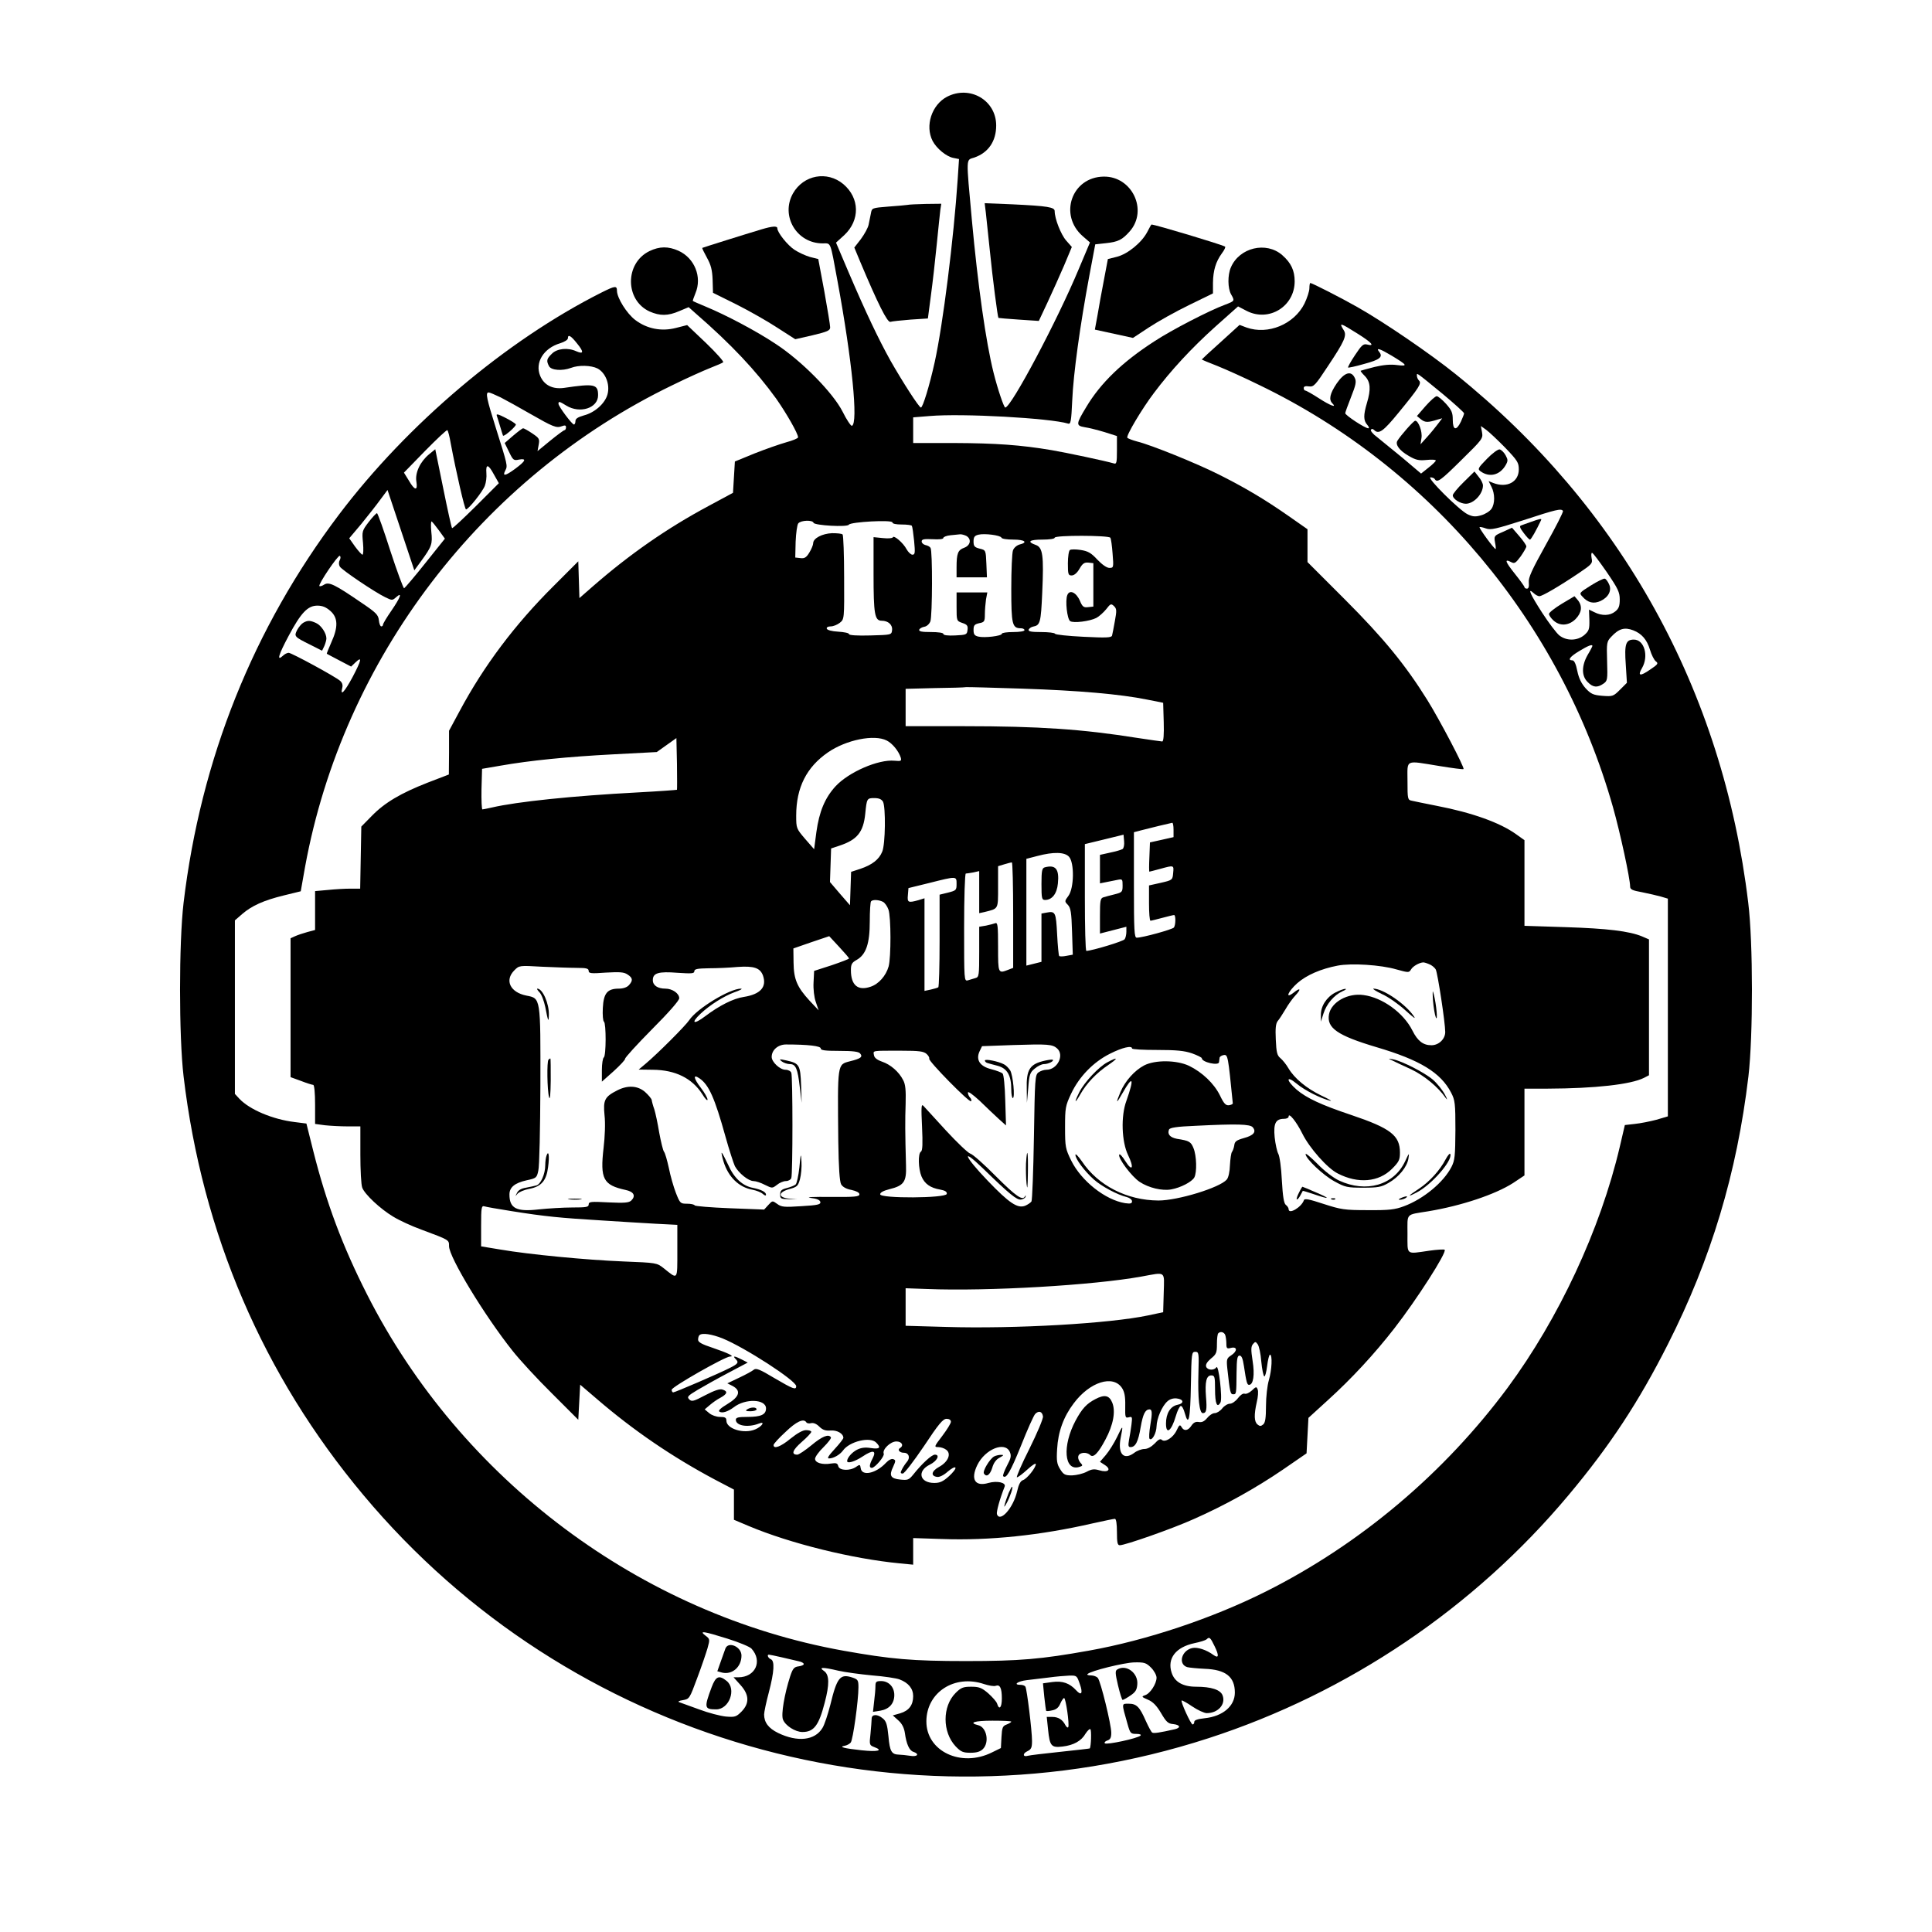 <?xml version="1.0" standalone="no"?>
<!DOCTYPE svg PUBLIC "-//W3C//DTD SVG 20010904//EN"
 "http://www.w3.org/TR/2001/REC-SVG-20010904/DTD/svg10.dtd">
<svg version="1.0" xmlns="http://www.w3.org/2000/svg"
 width="1024pt" height="1024pt" viewBox="0 0 1024 1024"
 preserveAspectRatio="xMidYMid meet">
<g transform="translate(0,1024) scale(0.1,-0.1)"
fill="#000000" stroke="none">
<path d="M5019 9727 c-81 -43 -117 -154 -76 -234 21 -40 73 -83 110 -90 l30
-6 -7 -106 c-21 -315 -78 -771 -122 -971 -28 -126 -63 -240 -73 -240 -10 0
-99 139 -161 248 -63 113 -131 256 -221 466 l-68 160 44 40 c84 79 82 196 -5
270 -86 72 -211 49 -267 -49 -67 -119 19 -265 157 -265 46 0 39 16 79 -200 77
-417 111 -756 76 -767 -5 -1 -28 32 -49 75 -52 102 -219 271 -356 360 -99 66
-261 152 -370 197 -36 15 -66 28 -68 30 -1 1 5 19 14 41 36 85 -4 186 -90 225
-54 24 -100 24 -154 -2 -131 -64 -130 -260 1 -320 55 -24 97 -24 157 2 l50 21
37 -33 c189 -164 320 -304 427 -452 54 -77 116 -185 116 -205 0 -5 -28 -17
-62 -26 -35 -10 -110 -36 -168 -59 l-105 -43 -5 -83 -5 -83 -130 -70 c-220
-118 -417 -255 -612 -425 l-72 -63 -3 97 -3 98 -130 -130 c-207 -206 -370
-423 -499 -664 l-56 -104 0 -116 -1 -116 -112 -43 c-143 -56 -228 -106 -297
-177 l-55 -56 -3 -164 -3 -165 -52 0 c-29 0 -82 -3 -120 -7 l-67 -6 0 -103 0
-103 -41 -11 c-22 -6 -52 -16 -65 -22 l-24 -11 0 -368 0 -368 55 -20 c31 -12
60 -21 65 -21 6 0 10 -44 10 -104 l0 -103 52 -7 c29 -3 83 -6 121 -6 l67 0 0
-149 c0 -82 4 -161 10 -176 13 -35 96 -113 165 -154 31 -19 98 -50 148 -68
150 -56 147 -54 147 -88 0 -58 188 -368 337 -555 37 -47 130 -148 208 -225
l140 -140 5 93 5 93 90 -77 c193 -166 397 -305 622 -425 l103 -54 0 -80 0 -80
78 -33 c221 -93 550 -174 800 -198 l72 -7 0 71 0 70 153 -5 c251 -9 520 19
799 83 59 13 111 24 117 24 7 0 11 -27 11 -70 0 -56 3 -70 15 -70 29 0 280 88
393 139 163 72 327 163 472 262 l125 86 5 94 5 94 102 93 c127 115 248 246
353 381 119 153 280 404 267 417 -3 3 -40 1 -82 -5 -125 -18 -115 -26 -115 89
0 113 -12 100 110 120 175 29 355 89 450 150 l60 40 0 230 0 230 123 0 c251 1
440 22 510 57 l27 14 0 360 0 360 -37 16 c-68 28 -184 42 -405 49 l-218 7 0
227 0 227 -45 32 c-85 61 -233 114 -420 150 -60 12 -120 24 -132 27 -22 4 -23
9 -23 104 0 118 -17 110 169 80 68 -11 126 -19 128 -16 7 6 -126 260 -192 366
-116 186 -232 328 -437 533 l-198 198 0 87 0 87 -103 72 c-125 87 -226 147
-365 217 -119 60 -361 158 -435 176 -26 7 -49 16 -52 20 -7 11 78 154 141 237
90 120 200 239 327 353 l119 106 46 -24 c118 -60 254 24 254 157 0 57 -19 98
-66 139 -85 74 -227 40 -272 -65 -18 -41 -17 -111 1 -143 20 -35 20 -35 -32
-55 -84 -31 -285 -135 -373 -193 -171 -110 -287 -222 -363 -350 -54 -89 -55
-98 -9 -106 22 -3 69 -15 106 -26 l66 -21 0 -75 c0 -67 -2 -75 -17 -70 -44 13
-247 56 -328 70 -166 28 -297 37 -517 38 l-218 0 0 68 0 68 87 7 c173 15 638
-11 734 -40 14 -5 17 12 22 122 6 143 42 401 90 658 l32 170 55 6 c67 7 88 18
128 63 98 112 12 292 -138 290 -170 -2 -240 -204 -111 -316 l38 -33 -59 -140
c-115 -276 -359 -735 -390 -735 -7 0 -40 97 -62 185 -41 164 -83 462 -115 810
-31 341 -32 315 13 330 75 26 116 87 116 170 0 134 -140 215 -261 152z m-707
-2258 c5 -14 179 -24 187 -10 9 15 231 27 231 12 0 -7 19 -11 49 -11 28 0 52
-3 54 -7 3 -5 8 -41 12 -80 6 -63 5 -73 -9 -73 -8 0 -22 13 -31 29 -17 33 -68
77 -73 63 -1 -5 -25 -7 -52 -4 l-50 5 0 -196 c0 -212 6 -247 43 -247 35 0 59
-22 55 -51 -3 -24 -5 -24 -115 -27 -69 -2 -113 1 -113 7 0 6 -26 11 -57 13
-34 2 -58 8 -61 16 -2 7 6 12 21 12 14 0 35 9 48 19 24 19 24 20 23 240 0 121
-4 224 -8 228 -4 5 -29 7 -56 7 -52 -2 -100 -27 -100 -53 0 -9 -9 -31 -20 -49
-16 -27 -26 -33 -48 -30 l-27 3 2 84 c2 46 8 90 14 97 14 17 76 19 81 3z m809
-69 c29 -16 24 -50 -10 -63 -34 -12 -41 -30 -41 -104 l0 -53 80 0 81 0 -3 72
c-3 72 -3 72 -35 80 -28 7 -33 13 -33 38 0 23 5 31 26 36 32 8 118 -3 122 -16
2 -6 30 -10 63 -10 61 0 79 -15 33 -26 -14 -4 -30 -17 -35 -31 -5 -13 -9 -105
-9 -203 0 -190 5 -210 51 -210 10 0 19 -4 19 -10 0 -6 -27 -10 -60 -10 -33 0
-60 -4 -60 -9 0 -12 -93 -23 -125 -15 -20 5 -25 12 -25 35 0 25 5 30 30 36 27
5 30 9 30 47 0 22 3 58 6 79 l7 37 -82 0 -81 0 0 -76 c0 -75 0 -75 31 -86 25
-8 30 -15 27 -37 -3 -25 -6 -26 -65 -29 -39 -2 -63 1 -63 8 0 6 -27 10 -66 10
-48 0 -65 3 -62 13 3 6 15 13 27 15 13 2 26 14 32 28 11 29 12 374 1 390 -4 7
-16 13 -27 15 -11 3 -20 11 -20 19 0 12 12 14 58 12 34 -2 57 0 57 7 0 5 17
12 38 14 20 2 43 4 50 5 7 1 22 -3 33 -8z m764 -10 c4 -6 9 -44 12 -85 6 -73
5 -75 -17 -75 -14 0 -38 17 -64 44 -33 36 -50 45 -88 51 -26 4 -51 4 -57 0 -6
-3 -11 -35 -11 -71 0 -58 2 -64 20 -64 13 0 29 13 42 36 16 28 26 34 47 32
l26 -3 0 -115 0 -115 -28 -3 c-23 -3 -30 2 -43 33 -19 45 -55 62 -67 31 -12
-29 -1 -127 15 -138 17 -12 104 -1 139 17 15 8 38 29 52 46 23 30 26 31 42 16
14 -14 14 -24 4 -79 -6 -35 -13 -69 -15 -77 -4 -11 -31 -12 -152 -6 -81 4
-148 11 -150 16 -2 5 -35 9 -74 9 -51 0 -69 3 -66 13 3 6 13 14 24 16 37 7 41
20 48 179 9 200 3 241 -35 254 -48 17 -33 28 36 28 37 0 65 4 65 10 0 14 287
13 295 0z m-465 -800 c298 -10 517 -29 660 -58 l85 -17 3 -102 c2 -67 -1 -103
-8 -103 -6 0 -65 9 -133 19 -289 46 -518 62 -919 62 l-308 0 0 99 0 99 153 4
c83 1 159 3 167 5 8 1 143 -3 300 -8z m-1832 -536 c-2 -1 -95 -8 -208 -14
-342 -18 -640 -49 -773 -80 -23 -5 -46 -10 -50 -10 -4 0 -6 48 -5 108 l3 107
99 17 c154 27 350 47 599 60 l228 12 52 37 52 37 3 -135 c1 -75 1 -137 0 -139z
m1112 261 c30 -15 63 -56 74 -90 5 -19 2 -20 -33 -17 -86 8 -242 -60 -312
-135 -57 -62 -87 -135 -102 -243 l-12 -91 -48 55 c-46 54 -47 56 -47 123 0
149 55 257 168 335 97 67 246 97 312 63z m-20 -324 c15 -29 13 -225 -4 -265
-17 -42 -54 -70 -116 -91 l-49 -16 -3 -89 -3 -88 -53 61 -53 62 3 89 3 89 45
15 c93 31 126 71 136 169 8 81 9 83 48 83 25 0 38 -6 46 -19z m1540 -149 l0
-39 -62 -14 -63 -14 -3 -78 c-2 -42 -2 -77 0 -77 2 0 28 7 58 15 73 20 72 20
68 -22 -3 -37 -4 -38 -65 -52 l-63 -14 0 -94 c0 -51 3 -93 8 -93 4 0 32 7 62
15 30 8 58 15 63 15 9 0 9 -52 -1 -66 -7 -10 -166 -54 -197 -54 -13 0 -15 35
-15 280 l0 279 38 10 c42 11 153 38 165 40 4 1 7 -16 7 -37z m-270 -102 c-6
-4 -36 -13 -66 -19 l-54 -12 0 -76 0 -75 30 6 c17 3 44 9 60 12 29 6 30 5 30
-29 0 -34 -2 -37 -42 -47 -24 -6 -51 -13 -60 -16 -16 -5 -18 -18 -18 -99 l0
-93 70 18 70 18 0 -26 c0 -15 -4 -33 -9 -40 -6 -11 -173 -61 -203 -62 -5 0 -8
127 -8 283 l0 283 103 25 102 25 3 -35 c2 -18 -2 -37 -8 -41z m-284 -41 c29
-32 27 -166 -3 -207 -21 -28 -21 -30 -3 -48 15 -16 19 -40 22 -141 l4 -123
-33 -6 c-19 -4 -36 -4 -39 -1 -3 3 -8 55 -11 115 -6 117 -9 124 -56 115 l-27
-5 0 -128 0 -128 -40 -10 -40 -10 0 283 0 283 58 15 c87 23 145 21 168 -4z
m-296 -309 l0 -280 -26 -10 c-54 -21 -54 -20 -54 121 0 110 -2 130 -14 126 -8
-3 -31 -9 -50 -13 l-36 -6 0 -133 c0 -125 -1 -134 -20 -139 -11 -3 -29 -9 -40
-12 -20 -5 -20 -1 -20 280 0 157 4 286 9 286 5 0 23 3 40 6 l31 7 0 -112 0
-111 28 6 c75 19 72 12 72 133 l0 110 33 10 c17 5 35 10 40 10 4 1 7 -125 7
-279z m-300 165 c0 -33 -2 -35 -45 -46 l-45 -11 0 -244 c0 -133 -3 -245 -7
-247 -5 -3 -23 -8 -40 -12 l-33 -7 0 246 0 245 -32 -10 c-54 -15 -60 -13 -56
27 l3 37 110 27 c147 37 145 37 145 -5z m-390 -95 c10 -5 23 -24 29 -41 14
-40 14 -252 1 -301 -14 -50 -53 -94 -96 -108 -67 -23 -104 8 -104 88 0 31 5
40 30 54 50 28 70 86 70 204 0 55 3 104 7 107 9 10 42 8 63 -3z m-180 -300 c0
-3 -42 -19 -92 -36 l-93 -30 -3 -61 c-2 -35 3 -79 12 -104 l15 -44 -48 51
c-66 72 -84 113 -85 202 l-1 75 95 33 95 32 52 -56 c29 -31 53 -59 53 -62z
m3074 -30 c14 -5 30 -18 36 -29 10 -20 50 -281 50 -331 0 -37 -34 -70 -73 -70
-44 0 -73 22 -101 78 -47 94 -159 175 -259 188 -83 12 -171 -37 -183 -102 -13
-72 43 -112 251 -174 231 -68 341 -135 396 -241 21 -40 23 -57 23 -199 -1
-137 -3 -160 -21 -195 -42 -82 -149 -170 -251 -208 -48 -18 -78 -22 -192 -21
-125 0 -142 3 -235 33 -76 25 -100 30 -104 20 -12 -37 -81 -78 -81 -48 0 7 -7
17 -15 23 -10 8 -16 43 -21 131 -3 66 -12 129 -19 140 -6 11 -15 50 -19 87 -7
74 5 98 50 98 13 0 24 5 24 12 0 24 42 -28 73 -91 37 -75 133 -184 188 -211
107 -55 216 -46 287 25 37 37 42 48 42 86 0 91 -49 129 -260 200 -158 53 -235
89 -288 134 -57 50 -56 78 1 31 42 -35 127 -78 177 -90 14 -4 -7 9 -46 27 -79
38 -143 91 -175 145 -12 21 -32 45 -43 54 -17 14 -21 30 -24 98 -3 60 0 85 10
98 8 9 26 37 41 62 14 25 38 58 52 73 33 35 28 45 -8 16 -48 -37 -31 5 19 50
49 43 125 76 214 93 73 14 229 4 311 -20 65 -18 67 -18 78 0 10 17 42 35 63
37 4 1 18 -3 32 -9z m-4517 -20 c51 0 63 -3 63 -16 0 -13 12 -15 91 -9 73 4
96 3 115 -10 28 -18 30 -32 7 -57 -10 -11 -30 -18 -53 -18 -61 0 -81 -24 -85
-103 -2 -37 1 -69 6 -72 12 -8 12 -182 -1 -190 -5 -3 -10 -33 -10 -67 l0 -61
63 56 c34 31 61 60 60 65 -1 6 63 76 142 156 88 88 145 153 145 165 0 26 -37
51 -73 51 -41 0 -67 17 -67 45 0 38 30 47 131 39 75 -5 89 -4 89 8 0 12 16 15
78 16 42 0 111 3 152 7 86 6 119 -5 134 -46 21 -61 -14 -99 -102 -113 -55 -8
-130 -46 -204 -102 -62 -47 -79 -38 -25 13 50 47 123 93 180 114 29 10 44 18
35 19 -59 1 -235 -106 -275 -167 -20 -30 -168 -178 -230 -230 l-38 -32 75 -1
c120 -1 208 -45 262 -129 15 -25 28 -38 28 -29 0 9 -16 37 -36 63 -39 51 -42
74 -6 49 49 -34 80 -103 137 -308 20 -72 43 -142 50 -157 20 -37 72 -79 99
-79 12 0 39 -9 60 -20 39 -19 39 -19 64 0 13 11 35 20 47 20 13 0 26 7 29 16
8 20 8 538 0 558 -3 9 -17 16 -31 16 -29 0 -73 41 -73 68 0 37 34 66 76 66
117 0 184 -8 184 -21 0 -10 23 -13 99 -13 73 0 102 -4 110 -14 15 -18 3 -27
-54 -41 -68 -18 -66 -8 -62 -425 2 -139 7 -212 15 -227 8 -14 27 -25 55 -30
26 -6 42 -14 42 -23 0 -13 -25 -15 -155 -14 -85 1 -133 -1 -105 -5 34 -4 51
-11 53 -22 2 -13 -13 -17 -100 -22 -91 -6 -106 -5 -129 12 -25 18 -25 18 -47
-6 l-22 -24 -182 7 c-101 4 -184 11 -186 15 -2 5 -20 9 -41 9 -35 0 -37 2 -59
58 -12 31 -29 90 -37 131 -9 41 -20 80 -26 87 -5 6 -16 52 -25 100 -8 49 -20
105 -26 124 -7 19 -13 42 -14 50 -2 8 -18 27 -36 43 -39 33 -91 36 -146 8 -67
-34 -76 -51 -68 -132 5 -42 2 -114 -5 -173 -19 -165 -2 -197 116 -223 44 -9
56 -31 31 -56 -13 -12 -35 -14 -121 -10 -93 5 -105 4 -105 -11 0 -14 -13 -16
-87 -16 -49 0 -127 -5 -176 -10 -120 -14 -157 5 -157 79 0 38 28 61 91 75 51
11 54 13 62 51 6 22 10 225 11 450 1 471 2 463 -74 478 -86 17 -117 81 -64
134 26 26 26 26 147 19 66 -3 149 -6 184 -6z m2546 -427 c40 -36 1 -113 -57
-113 -12 0 -31 -6 -42 -14 -18 -14 -19 -32 -24 -343 -3 -180 -9 -334 -13 -341
-5 -7 -20 -17 -34 -23 -40 -15 -84 14 -198 133 -123 128 -145 181 -27 67 143
-139 181 -170 204 -167 12 2 23 9 24 16 1 7 0 8 -3 2 -12 -26 -47 -2 -154 105
-63 64 -124 118 -137 121 -12 4 -70 59 -129 123 -58 64 -112 122 -119 130 -11
12 -12 -8 -7 -111 4 -89 3 -127 -6 -132 -16 -10 -14 -90 3 -131 17 -40 47 -61
99 -70 27 -5 37 -12 35 -23 -4 -23 -353 -25 -353 -2 0 10 18 19 49 27 77 19
91 39 88 126 -5 178 -5 238 -2 327 2 72 -1 103 -13 125 -22 44 -67 83 -112 98
-28 10 -41 21 -43 35 -4 25 -14 23 146 23 93 0 117 -3 133 -17 10 -9 16 -20
14 -25 -7 -11 213 -235 222 -226 3 4 1 13 -5 19 -7 7 -12 19 -12 27 0 9 26
-10 63 -44 34 -33 79 -76 100 -95 l39 -35 -4 132 c-2 77 -8 137 -14 143 -6 6
-33 16 -60 23 -61 15 -83 50 -62 95 l13 27 165 6 c185 6 208 4 233 -18z m397
0 c0 -5 60 -8 133 -8 102 0 144 -4 185 -18 28 -10 52 -22 52 -26 0 -21 89 -41
91 -21 1 6 2 16 3 23 0 6 10 13 22 15 22 3 23 -4 48 -255 1 -5 -8 -9 -20 -11
-17 -2 -27 8 -48 52 -31 63 -94 123 -164 157 -66 31 -180 32 -238 2 -51 -27
-100 -82 -125 -140 -27 -64 -23 -66 11 -6 55 97 63 80 20 -42 -30 -81 -25
-217 9 -287 33 -68 23 -91 -14 -33 -16 26 -31 42 -33 35 -7 -19 66 -116 108
-144 48 -32 120 -49 168 -40 50 9 109 40 122 63 15 28 12 116 -4 155 -14 35
-23 40 -88 50 -36 7 -52 24 -42 49 4 10 41 16 141 20 220 11 289 9 303 -8 20
-24 5 -43 -47 -57 -39 -11 -49 -18 -51 -38 -2 -14 -8 -30 -12 -35 -5 -6 -9
-37 -11 -70 -1 -35 -8 -67 -17 -77 -37 -43 -259 -111 -362 -111 -167 1 -320
79 -406 208 -19 27 -34 43 -34 34 0 -22 48 -86 97 -130 40 -36 125 -82 176
-94 15 -4 27 -14 27 -22 0 -12 -8 -14 -37 -10 -105 17 -232 118 -285 225 -31
63 -33 73 -33 177 0 103 2 114 32 178 43 91 118 168 206 212 65 33 117 45 117
28z m-3290 -862 c182 -29 256 -36 485 -50 88 -6 213 -13 278 -17 l117 -6 0
-139 c0 -157 4 -152 -72 -91 -37 29 -38 29 -213 36 -199 8 -500 37 -652 63
l-103 17 0 109 c0 98 2 108 18 103 9 -3 73 -14 142 -25z m3458 -433 l-3 -103
-80 -17 c-204 -43 -704 -72 -1072 -61 l-213 6 0 100 0 99 113 -4 c326 -13 883
20 1137 66 132 24 121 32 118 -86z m326 -224 c3 -9 6 -29 6 -45 0 -26 3 -29
25 -23 34 8 34 -18 0 -40 -23 -15 -25 -21 -20 -69 14 -127 16 -137 31 -137 17
0 17 1 18 115 1 73 4 90 16 90 11 0 17 -16 23 -55 13 -87 17 -100 27 -100 23
0 31 53 19 127 -9 59 -9 76 2 89 12 14 14 14 25 -1 7 -9 16 -50 19 -91 4 -41
11 -77 16 -79 4 -3 11 22 15 55 4 33 11 60 15 60 14 0 10 -82 -6 -136 -8 -27
-15 -88 -15 -135 0 -65 -4 -90 -15 -99 -12 -10 -18 -10 -30 0 -18 15 -19 51
-4 118 7 28 9 58 5 67 -6 17 -9 16 -31 -5 -13 -12 -30 -20 -38 -17 -9 3 -23
-7 -36 -24 -12 -16 -31 -29 -42 -29 -12 0 -30 -11 -41 -25 -11 -14 -29 -25
-40 -25 -11 0 -29 -12 -40 -26 -15 -18 -28 -24 -44 -21 -17 3 -28 -3 -39 -19
-18 -28 -40 -31 -53 -7 -8 14 -12 11 -26 -19 -18 -38 -62 -66 -79 -49 -7 7
-19 0 -37 -20 -18 -18 -38 -29 -54 -29 -15 0 -40 -9 -55 -21 -56 -41 -88 -4
-71 81 14 69 12 70 -19 4 -16 -33 -43 -76 -60 -96 l-31 -36 26 -17 c37 -24 17
-42 -29 -28 -27 8 -40 7 -68 -8 -19 -10 -53 -18 -77 -19 -37 0 -45 4 -63 33
-17 27 -20 44 -16 107 5 91 34 171 88 242 85 114 209 153 256 81 13 -20 18
-45 17 -94 -1 -62 0 -66 19 -61 18 5 19 2 14 -39 -3 -24 -9 -61 -13 -81 -5
-30 -4 -38 8 -38 26 0 41 28 54 107 12 68 24 92 46 93 15 0 16 -19 5 -83 -6
-36 -8 -70 -4 -73 13 -13 36 30 37 66 1 42 29 108 58 133 12 11 31 17 48 15
39 -4 42 -27 4 -34 -37 -8 -60 -46 -60 -99 0 -62 29 -40 52 39 8 28 20 52 26
54 6 2 16 -16 22 -39 20 -73 29 -29 32 151 3 167 4 175 23 175 19 0 20 -6 17
-110 -4 -137 5 -215 23 -215 19 0 23 17 17 87 -6 79 2 113 28 113 18 0 20 -7
20 -74 0 -76 11 -102 29 -69 11 22 -10 205 -22 186 -12 -18 -47 -16 -54 3 -4
11 4 25 25 43 29 23 32 32 32 77 0 28 3 54 7 57 11 12 31 7 37 -9z m-2664 -18
c118 -48 390 -224 390 -253 0 -22 -17 -15 -116 43 -78 47 -97 54 -109 44 -8
-7 -43 -26 -77 -42 l-63 -30 28 -14 c46 -25 37 -57 -28 -96 -35 -21 -50 -35
-42 -40 15 -10 45 0 76 23 61 48 171 44 171 -6 0 -33 -27 -45 -99 -45 -47 0
-61 -3 -61 -15 0 -32 64 -43 123 -20 35 14 16 -16 -20 -31 -60 -26 -153 3
-153 46 0 16 -7 20 -34 20 -19 0 -44 9 -57 20 l-24 20 26 22 c15 13 40 31 58
40 36 20 40 34 10 43 -14 5 -43 -5 -91 -30 -62 -33 -72 -35 -85 -22 -13 13 -8
19 44 50 32 19 105 60 162 90 l104 55 -31 16 c-37 19 -51 21 -34 4 19 -19 15
-26 -29 -48 -54 -28 -291 -130 -301 -130 -4 0 -8 6 -8 14 0 15 283 176 309
176 27 0 -6 17 -91 46 -58 19 -78 30 -78 43 0 10 3 21 7 24 13 14 65 6 123
-17z m1698 -413 c2 -12 -31 -89 -72 -172 -42 -83 -71 -151 -66 -151 6 0 31 19
55 41 25 23 45 36 45 29 0 -20 -47 -78 -68 -85 -13 -4 -23 -23 -31 -59 -20
-88 -90 -167 -107 -122 -4 11 14 79 41 147 8 21 -40 32 -86 19 -71 -21 -96 19
-59 95 41 84 146 127 172 70 9 -21 7 -33 -15 -74 -14 -27 -23 -52 -20 -55 16
-16 38 22 94 160 34 86 68 162 76 170 19 19 37 13 41 -13z m-488 -29 c0 -8
-21 -42 -46 -75 -43 -56 -44 -59 -21 -59 13 0 32 -6 42 -14 29 -21 10 -65 -38
-91 -40 -22 -46 -48 -10 -53 12 -2 35 9 56 28 20 17 38 27 41 21 3 -5 -12 -25
-34 -45 -31 -28 -48 -36 -78 -36 -78 0 -93 63 -24 97 39 19 56 53 27 53 -17 0
-69 -48 -115 -106 -23 -28 -29 -30 -68 -26 -52 5 -61 21 -38 68 14 31 14 35 1
40 -9 4 -25 -4 -39 -19 -53 -57 -128 -73 -134 -29 -3 21 -5 21 -25 7 -32 -22
-88 -20 -94 4 -4 16 -11 18 -38 14 -47 -8 -85 4 -85 25 0 10 20 38 45 62 24
24 42 47 39 52 -12 19 -47 5 -103 -42 -33 -27 -67 -50 -75 -50 -34 0 -26 24
23 67 28 24 51 49 51 54 0 5 -12 9 -28 9 -17 0 -46 -16 -82 -45 -52 -43 -90
-57 -90 -34 0 6 28 37 63 69 58 56 97 74 111 51 3 -5 15 -7 25 -4 13 3 29 -4
43 -18 18 -18 33 -23 60 -21 34 3 68 -16 68 -39 0 -5 -21 -32 -46 -59 -33 -36
-42 -50 -30 -50 24 0 58 20 74 42 34 48 144 75 176 42 27 -27 19 -36 -28 -29
-31 5 -52 2 -74 -9 -27 -14 -52 -43 -52 -60 0 -15 41 -3 83 25 54 36 74 32 52
-11 -18 -34 -19 -50 -4 -50 16 0 68 61 63 75 -9 22 35 65 67 65 29 0 41 -22
19 -35 -15 -9 -2 -25 21 -25 26 0 35 -26 16 -48 -8 -9 -20 -27 -26 -39 -10
-19 -9 -23 4 -23 8 0 57 64 112 145 78 118 101 145 120 145 14 0 23 -6 23 -16z"/>
<path d="M5538 5643 c-15 -4 -18 -17 -18 -89 0 -76 2 -84 19 -84 37 0 63 33
68 87 8 77 -12 101 -69 86z"/>
<path d="M7077 4979 c-46 -24 -77 -72 -76 -119 l0 -35 14 44 c16 50 56 97 100
117 17 7 23 13 15 13 -8 0 -32 -9 -53 -20z"/>
<path d="M7325 4971 c34 -15 90 -55 125 -87 44 -40 57 -49 42 -28 -44 64 -162
144 -212 144 -8 0 12 -13 45 -29z"/>
<path d="M7595 4938 c3 -37 10 -78 15 -90 12 -28 3 70 -11 123 -6 25 -7 17 -4
-33z"/>
<path d="M7380 4619 c14 -7 58 -28 98 -46 70 -33 144 -94 185 -153 10 -14 8
-5 -5 19 -13 24 -41 59 -63 78 -44 38 -164 99 -210 108 -30 5 -30 5 -5 -6z"/>
<path d="M6920 4123 c0 -24 92 -111 152 -144 58 -32 69 -34 153 -34 78 0 96 3
134 25 55 31 99 85 106 130 5 32 4 31 -18 -16 -60 -126 -206 -168 -350 -101
-30 14 -78 51 -114 88 -35 35 -63 59 -63 52z"/>
<path d="M7662 4095 c-30 -58 -86 -119 -142 -156 -60 -39 -64 -47 -11 -19 77
39 190 168 178 203 -2 7 -13 -6 -25 -28z"/>
<path d="M6885 3919 c-9 -17 -14 -33 -12 -36 3 -2 11 6 18 19 6 12 13 24 14
26 1 1 28 -7 60 -18 85 -29 90 -24 10 10 -38 17 -71 30 -72 30 -1 0 -10 -14
-18 -31z"/>
<path d="M7425 3890 c-13 -6 -15 -9 -5 -9 8 0 22 4 30 9 18 12 2 12 -25 0z"/>
<path d="M7058 3883 c7 -3 16 -2 19 1 4 3 -2 6 -13 5 -11 0 -14 -3 -6 -6z"/>
<path d="M2859 4981 c11 -11 24 -45 31 -78 15 -78 18 -85 19 -42 2 59 -33 139
-61 139 -4 0 1 -9 11 -19z"/>
<path d="M2907 4623 c-9 -9 -7 -160 3 -198 5 -19 8 12 9 88 0 64 0 117 -2 117
-2 0 -7 -3 -10 -7z"/>
<path d="M4144 4614 c11 -8 30 -14 43 -14 31 0 41 -25 52 -122 l10 -83 -3 93
c-4 107 -9 116 -76 131 -40 9 -43 8 -26 -5z"/>
<path d="M2897 4116 c-4 -10 -7 -33 -7 -52 0 -46 -24 -101 -47 -107 -10 -3
-35 -8 -55 -12 -25 -4 -41 -13 -48 -28 -10 -20 -10 -20 3 -4 8 9 36 21 63 26
63 12 90 43 99 115 8 59 3 92 -8 62z"/>
<path d="M3835 4083 c25 -81 81 -136 154 -149 20 -4 44 -13 54 -22 10 -9 17
-11 17 -4 0 14 -25 27 -69 36 -55 10 -101 52 -132 123 -16 34 -31 63 -34 63
-2 0 2 -21 10 -47z"/>
<path d="M4237 4053 c-5 -45 -14 -86 -20 -91 -7 -6 -28 -14 -47 -19 -28 -7
-35 -14 -35 -34 0 -22 4 -24 45 -25 l45 -1 -42 4 c-61 6 -60 34 2 51 40 11 45
16 55 52 6 23 10 64 8 93 -3 48 -4 46 -11 -30z"/>
<path d="M3018 3883 c18 -2 45 -2 60 0 15 2 0 4 -33 4 -33 0 -45 -2 -27 -4z"/>
<path d="M5220 4619 c0 -5 6 -11 13 -13 6 -2 31 -9 55 -15 51 -14 72 -51 72
-126 0 -25 4 -45 8 -45 13 0 1 123 -14 147 -8 12 -22 27 -33 32 -30 16 -101
30 -101 20z"/>
<path d="M5541 4619 c-83 -18 -102 -46 -99 -152 l1 -72 7 79 c5 69 9 82 34
102 15 13 37 24 49 24 23 0 55 16 47 23 -3 2 -20 0 -39 -4z"/>
<path d="M5438 4073 c-1 -32 0 -80 3 -108 4 -36 6 -21 7 58 2 114 -4 145 -10
50z"/>
<path d="M5870 4610 c-45 -23 -122 -105 -149 -158 -29 -58 -26 -66 5 -12 32
57 85 113 149 156 54 37 51 44 -5 14z"/>
<path d="M5805 2824 c-46 -24 -70 -50 -104 -113 -72 -135 -61 -271 20 -246 19
6 19 8 4 24 -8 10 -13 25 -9 35 7 19 45 21 62 4 17 -17 43 10 81 82 42 78 55
150 36 196 -16 39 -41 44 -90 18z"/>
<path d="M3960 2770 c-11 -7 -7 -10 18 -10 17 0 32 5 32 10 0 13 -30 13 -50 0z"/>
<path d="M5268 2520 c-23 -14 -61 -77 -53 -90 13 -21 32 -8 44 30 7 26 21 45
39 54 23 13 24 15 7 15 -11 0 -28 -4 -37 -9z"/>
<path d="M5346 2327 c-7 -19 -17 -45 -20 -58 -6 -20 -4 -20 10 5 17 31 36 86
28 86 -2 0 -10 -15 -18 -33z"/>
<path d="M4810 9154 c-8 -1 -54 -6 -102 -9 -86 -7 -87 -7 -92 -36 -3 -16 -9
-43 -12 -59 -3 -17 -22 -51 -41 -77 l-35 -45 32 -77 c93 -221 143 -321 159
-317 9 3 57 8 107 12 l92 6 16 122 c9 66 23 189 31 271 8 83 17 165 19 183 l5
32 -82 -1 c-45 -1 -89 -3 -97 -5z"/>
<path d="M5225 9114 c3 -27 12 -116 21 -199 15 -151 42 -357 46 -360 2 -1 51
-5 109 -9 l105 -7 46 98 c25 54 65 142 88 196 l41 98 -30 34 c-28 32 -61 116
-61 156 0 21 -36 27 -223 36 l-148 6 6 -49z"/>
<path d="M6081 9011 c-29 -56 -103 -117 -161 -132 l-48 -12 -21 -111 c-12 -61
-27 -145 -34 -187 l-14 -76 101 -22 101 -22 85 56 c47 31 142 84 212 118 l127
62 0 56 c1 66 15 112 47 156 13 17 21 34 17 36 -21 12 -371 117 -390 117 -1 0
-11 -17 -22 -39z"/>
<path d="M4035 9024 c-84 -25 -310 -96 -313 -98 -1 -2 10 -25 25 -52 21 -38
28 -64 30 -117 l2 -69 123 -61 c68 -34 166 -90 218 -124 l95 -61 92 21 c79 19
93 25 93 42 0 11 -14 97 -31 191 l-32 171 -44 11 c-24 7 -61 24 -82 38 -37 24
-91 92 -91 114 0 13 -25 12 -85 -6z"/>
<path d="M6940 8712 c0 -15 -12 -52 -26 -81 -55 -110 -193 -167 -307 -127
l-37 14 -100 -91 c-55 -49 -100 -91 -100 -92 0 -2 37 -17 83 -35 45 -18 145
-63 222 -101 910 -439 1598 -1261 1874 -2237 38 -134 91 -379 91 -421 0 -15
12 -21 63 -30 34 -7 79 -17 100 -23 l37 -11 0 -577 0 -577 -61 -18 c-34 -9
-85 -19 -114 -22 l-53 -6 -27 -116 c-103 -438 -323 -909 -594 -1276 -336 -453
-781 -829 -1281 -1080 -283 -142 -632 -259 -940 -314 -252 -45 -365 -55 -650
-55 -285 0 -398 10 -650 55 -1074 193 -2027 906 -2525 1889 -130 256 -215 484
-284 757 l-37 148 -63 8 c-116 14 -238 66 -292 123 l-24 26 0 460 0 460 38 33
c52 45 115 73 221 99 l90 22 23 130 c202 1103 935 2064 1948 2553 77 38 167
78 200 91 33 13 64 26 68 30 4 4 -37 50 -91 102 l-100 95 -59 -15 c-77 -20
-154 -5 -216 42 -45 34 -96 116 -97 154 0 29 -9 28 -83 -9 -504 -254 -1026
-695 -1390 -1176 -455 -602 -733 -1296 -824 -2058 -25 -211 -25 -709 0 -920
99 -833 421 -1584 953 -2219 1089 -1302 2864 -1813 4479 -1289 741 240 1409
691 1909 1289 218 260 372 494 526 799 229 452 366 907 427 1420 25 213 25
710 -1 920 -135 1126 -672 2095 -1551 2802 -134 108 -380 276 -520 355 -84 48
-241 128 -250 128 -3 0 -5 -13 -5 -28z m258 -242 c73 -46 91 -67 48 -56 -20 5
-29 -3 -64 -56 -23 -34 -39 -64 -37 -66 2 -2 40 6 85 19 83 22 102 37 80 64
-20 25 4 17 66 -20 84 -51 88 -57 29 -50 -35 5 -73 1 -120 -10 -39 -10 -71
-19 -73 -20 -2 -2 8 -14 22 -28 30 -31 33 -70 11 -143 -19 -64 -19 -93 2 -116
9 -10 11 -18 5 -18 -17 0 -122 69 -122 80 0 4 14 43 31 86 25 63 29 81 20 100
-19 42 -55 31 -96 -28 -37 -55 -43 -86 -23 -106 26 -26 -13 -11 -73 28 -34 22
-66 40 -71 40 -4 0 -8 6 -8 13 0 9 9 12 28 9 25 -3 33 5 100 107 88 132 102
163 84 191 -26 42 -21 41 76 -20z m-4139 -51 c36 -44 35 -58 -4 -41 -45 21
-103 15 -130 -13 -28 -27 -30 -37 -15 -66 12 -22 70 -26 116 -9 41 16 107 14
141 -3 43 -23 67 -85 53 -137 -13 -48 -67 -97 -126 -112 -31 -9 -44 -17 -44
-30 0 -10 -4 -18 -8 -18 -10 0 -82 96 -82 110 0 14 5 13 42 -10 72 -44 168
-13 168 55 0 59 -19 63 -181 39 -60 -8 -105 14 -126 64 -29 70 18 147 107 173
22 7 40 18 40 26 0 23 16 14 49 -28z m4589 -268 c61 -51 112 -97 112 -102 0
-4 -8 -24 -17 -44 -24 -50 -43 -46 -43 10 0 38 -6 51 -36 85 -20 22 -42 40
-49 40 -8 0 -34 -24 -59 -52 l-46 -53 22 -18 c22 -17 36 -17 87 -1 l25 7 -22
-29 c-12 -16 -37 -47 -57 -69 l-36 -40 5 33 c6 34 -16 92 -33 92 -9 0 -79 -80
-95 -107 -11 -20 11 -51 60 -79 37 -22 54 -26 94 -22 28 3 50 2 50 -3 0 -4
-17 -21 -39 -38 l-39 -31 -98 83 c-55 45 -116 95 -136 111 -21 15 -35 33 -32
38 4 6 10 6 17 -1 25 -25 49 -7 130 92 109 133 123 155 108 170 -6 6 -11 17
-11 25 0 17 -11 25 138 -97z m-4995 -17 c29 -15 98 -53 155 -86 124 -71 141
-78 170 -67 16 6 22 5 22 -6 0 -8 -4 -15 -8 -15 -4 0 -38 -25 -76 -56 l-67
-55 6 33 c6 32 3 36 -34 61 -22 15 -44 27 -48 27 -5 0 -28 -18 -53 -39 l-45
-39 23 -47 c21 -44 25 -47 52 -41 43 8 37 -7 -20 -49 -53 -39 -69 -41 -51 -7
12 23 11 28 -50 221 -50 159 -57 191 -39 191 6 0 34 -12 63 -26z m5325 -267
c65 -68 72 -79 72 -115 0 -66 -62 -100 -135 -72 l-25 10 15 -30 c19 -37 19
-90 0 -117 -9 -13 -33 -28 -54 -34 -31 -9 -44 -8 -72 5 -44 21 -220 196 -197
196 9 0 20 -4 23 -10 13 -20 31 -7 142 103 110 108 114 113 108 146 l-6 33 28
-20 c15 -11 61 -54 101 -95z m-5589 23 c29 -154 74 -350 81 -350 13 0 89 95
100 126 6 16 10 45 8 66 -4 51 10 49 40 -7 l26 -46 -122 -122 c-67 -66 -123
-119 -126 -116 -3 3 -24 98 -47 212 l-42 206 -33 -27 c-47 -39 -75 -98 -67
-145 8 -50 -9 -48 -40 6 l-26 42 112 115 c62 63 115 113 118 110 4 -3 12 -34
18 -70z m-157 -624 c57 78 61 91 54 156 -3 33 -2 57 2 54 4 -2 21 -24 39 -48
l31 -43 -104 -130 c-57 -72 -108 -131 -112 -133 -4 -1 -37 88 -73 198 -35 110
-67 200 -71 200 -4 0 -24 -21 -44 -47 -35 -46 -36 -50 -30 -110 3 -35 2 -63
-3 -63 -4 0 -22 20 -39 43 l-31 44 64 76 c35 43 80 100 101 129 l38 51 71
-213 71 -213 36 49z m6052 266 c3 -5 -38 -85 -90 -178 -75 -135 -94 -176 -91
-201 2 -22 -1 -33 -10 -33 -7 0 -13 4 -13 8 0 4 -23 36 -51 71 -51 64 -57 81
-20 62 18 -10 24 -6 51 30 16 23 30 47 30 53 0 6 -17 31 -38 55 l-38 44 -48
-22 c-47 -20 -48 -22 -42 -56 4 -19 5 -35 3 -35 -8 0 -89 111 -85 116 2 2 18
-1 34 -7 25 -9 52 -3 199 44 174 57 200 63 209 49z m232 -324 c60 -88 69 -107
69 -145 0 -35 -5 -49 -24 -64 -28 -23 -71 -24 -110 -4 l-29 14 2 -55 c1 -49
-2 -58 -27 -80 -37 -31 -94 -32 -132 -2 -15 12 -56 66 -91 120 -64 99 -80 136
-46 105 10 -10 24 -17 31 -17 15 0 103 51 210 123 68 46 73 51 67 78 -3 16 -2
29 2 29 5 0 39 -46 78 -102z m-6715 64 c-6 -11 -6 -24 0 -35 11 -18 184 -135
242 -163 35 -17 37 -17 57 1 34 30 23 -1 -25 -71 -25 -36 -45 -69 -45 -75 0
-5 -4 -9 -9 -9 -6 0 -11 15 -13 33 -3 28 -14 40 -93 93 -140 96 -171 111 -196
96 -12 -8 -23 -11 -26 -8 -8 8 99 166 108 160 5 -3 5 -13 0 -22z m-50 -270
c41 -36 42 -86 5 -167 -14 -32 -25 -59 -24 -60 2 -1 31 -17 66 -35 l63 -33 24
23 c36 34 31 11 -17 -80 -42 -78 -66 -103 -54 -56 4 15 0 28 -12 38 -25 22
-257 148 -272 148 -8 0 -22 -7 -32 -17 -32 -29 -22 6 32 107 65 122 101 160
152 160 27 0 46 -8 69 -28z m6906 -103 c44 -17 72 -49 88 -102 8 -27 22 -55
31 -62 15 -11 12 -16 -30 -44 -53 -37 -68 -34 -43 8 37 64 12 151 -43 151 -43
0 -51 -23 -43 -133 l6 -96 -37 -37 c-35 -35 -39 -36 -93 -32 -49 4 -61 10 -89
40 -22 25 -36 53 -44 92 -7 36 -16 56 -26 56 -27 0 -14 19 36 49 46 28 70 38
70 27 0 -2 -11 -24 -25 -47 -33 -58 -33 -112 0 -144 28 -29 51 -31 83 -9 22
15 23 21 20 119 -3 98 -2 105 22 130 40 43 70 52 117 34z m-4802 -5344 c61
-19 119 -43 128 -53 60 -66 21 -152 -70 -152 l-25 0 36 -40 c48 -53 49 -98 6
-142 -28 -28 -35 -30 -83 -26 -29 3 -92 19 -142 38 -49 18 -97 35 -105 38 -9
3 -1 8 20 11 34 6 35 8 75 116 23 61 47 132 55 159 13 47 13 49 -11 67 -35 27
-12 24 116 -16z m2583 -41 c24 -49 22 -66 -6 -46 -38 28 -85 43 -113 37 -57
-13 -76 -85 -27 -101 11 -3 53 -7 93 -9 111 -4 160 -42 160 -126 0 -72 -64
-126 -160 -136 -37 -4 -55 -10 -55 -19 0 -8 -4 -14 -9 -14 -9 0 -64 120 -58
127 2 2 28 -12 57 -32 28 -19 63 -35 76 -35 60 0 102 47 84 94 -11 30 -60 46
-140 46 -70 0 -114 25 -130 74 -25 76 22 136 121 157 30 6 58 15 64 20 15 15
20 11 43 -37z m-2295 -58 c34 -8 74 -17 90 -21 15 -3 27 -9 27 -15 0 -5 -12
-10 -27 -12 -24 -3 -31 -11 -45 -53 -30 -93 -49 -202 -38 -229 12 -32 65 -66
103 -66 61 0 87 35 118 155 26 98 25 148 -3 168 -31 21 -10 22 75 2 35 -8 116
-19 179 -25 64 -5 129 -15 145 -21 48 -18 73 -49 73 -89 0 -47 -22 -77 -69
-91 l-39 -11 30 -27 c19 -17 30 -39 34 -66 8 -59 24 -94 45 -100 35 -12 21
-28 -18 -21 -21 3 -47 6 -58 6 -39 1 -49 16 -56 97 -6 62 -12 81 -30 95 -28
24 -59 23 -59 -1 0 -10 -3 -46 -6 -79 -7 -60 -6 -62 20 -72 49 -18 19 -26 -66
-17 -94 10 -125 18 -91 24 12 2 26 10 32 17 12 14 41 223 41 293 0 38 -3 42
-33 52 -64 21 -81 0 -116 -145 -13 -50 -31 -106 -42 -123 -40 -66 -132 -76
-235 -26 -51 25 -74 56 -74 98 0 12 11 65 25 117 29 111 32 168 10 176 -14 6
-21 24 -10 24 3 0 34 -6 68 -14z m1958 -55 c16 -16 29 -40 29 -53 0 -32 -34
-85 -61 -93 -20 -7 -19 -9 16 -24 26 -11 46 -32 69 -71 27 -46 37 -56 64 -58
37 -4 42 -19 10 -27 -83 -19 -113 -23 -121 -18 -5 3 -20 31 -34 62 -33 75 -49
91 -91 91 -38 0 -38 5 -6 -107 14 -50 17 -53 46 -53 20 0 28 -4 23 -9 -16 -15
-179 -50 -189 -41 -4 4 1 11 13 15 16 5 21 15 21 41 0 43 -56 272 -71 290 -6
8 -23 14 -37 14 -14 0 -22 3 -18 7 16 17 195 61 249 62 52 1 62 -2 88 -28z
m-378 -86 c18 -50 9 -65 -19 -34 -35 38 -72 51 -126 44 l-50 -7 7 -72 c4 -39
9 -73 10 -74 2 -2 17 -1 33 3 21 4 34 16 42 36 7 16 16 29 20 29 9 0 29 -140
22 -154 -3 -5 -9 0 -15 10 -15 30 -38 44 -70 44 l-29 0 7 -67 c9 -88 17 -97
77 -90 59 7 100 30 122 69 10 15 21 26 25 23 7 -4 4 -93 -3 -102 -1 -1 -71 -9
-156 -18 -85 -9 -162 -18 -172 -21 -27 -8 -29 12 -3 24 21 10 25 19 25 55 0
53 -27 274 -35 287 -3 6 -15 10 -26 10 -41 0 -16 19 34 25 28 3 81 10 117 14
36 5 84 9 107 10 40 1 41 0 56 -44z m-507 -1 c25 -8 53 -13 62 -9 22 8 32 -12
32 -67 0 -49 -14 -64 -25 -28 -3 11 -25 35 -47 55 -35 30 -49 35 -91 35 -42 0
-54 -5 -82 -33 -71 -71 -71 -207 0 -283 28 -29 39 -34 79 -34 33 0 52 6 66 20
35 35 20 115 -25 126 -54 13 -21 24 75 24 55 0 100 -2 100 -5 0 -3 -11 -10
-24 -15 -22 -8 -25 -16 -28 -67 l-3 -58 -47 -23 c-164 -82 -349 6 -348 165 1
154 150 250 306 197z"/>
<path d="M2633 8037 c3 -8 11 -35 18 -58 7 -24 14 -46 15 -48 6 -7 73 52 68
60 -3 5 -28 21 -56 35 -37 19 -49 22 -45 11z"/>
<path d="M7881 7808 c-48 -49 -50 -54 -34 -66 47 -34 102 -21 133 32 13 23 13
29 0 53 -9 16 -23 29 -31 31 -9 2 -40 -21 -68 -50z"/>
<path d="M7758 7685 c-32 -31 -58 -63 -58 -70 0 -20 40 -45 70 -45 42 1 90 52
90 97 0 10 -10 31 -23 46 l-22 28 -57 -56z"/>
<path d="M8115 7474 c-22 -8 -46 -16 -53 -19 -10 -3 -6 -14 14 -40 14 -19 29
-35 33 -35 6 0 33 48 59 103 5 10 -6 8 -53 -9z"/>
<path d="M8432 7137 c-62 -39 -63 -40 -45 -59 29 -33 60 -40 97 -23 42 20 60
56 44 89 -6 14 -16 27 -22 29 -6 2 -39 -14 -74 -36z"/>
<path d="M8278 7040 c-38 -23 -68 -47 -68 -54 0 -7 10 -22 23 -34 34 -32 82
-29 118 7 33 34 37 69 12 100 l-18 21 -67 -40z"/>
<path d="M1607 6939 c-9 -5 -24 -23 -32 -38 -17 -34 -16 -36 71 -79 l61 -31
12 25 c6 14 11 32 11 40 0 28 -28 70 -55 82 -31 14 -44 15 -68 1z"/>
<path d="M3845 1503 c-4 -10 -15 -41 -25 -70 l-18 -51 25 -7 c54 -13 103 30
103 90 0 47 -69 77 -85 38z"/>
<path d="M3772 1298 c-41 -110 -39 -118 24 -118 69 0 109 108 55 151 -40 32
-57 25 -79 -33z"/>
<path d="M4640 1303 c0 -16 -3 -52 -7 -82 l-6 -54 39 6 c47 8 74 38 74 83 0
43 -30 74 -70 74 -26 0 -30 -4 -30 -27z"/>
<path d="M5921 1391 c-11 -7 -10 -21 5 -85 10 -42 21 -76 24 -76 4 0 22 10 41
23 27 18 35 30 37 60 5 60 -59 108 -107 78z"/>
</g>
</svg>
